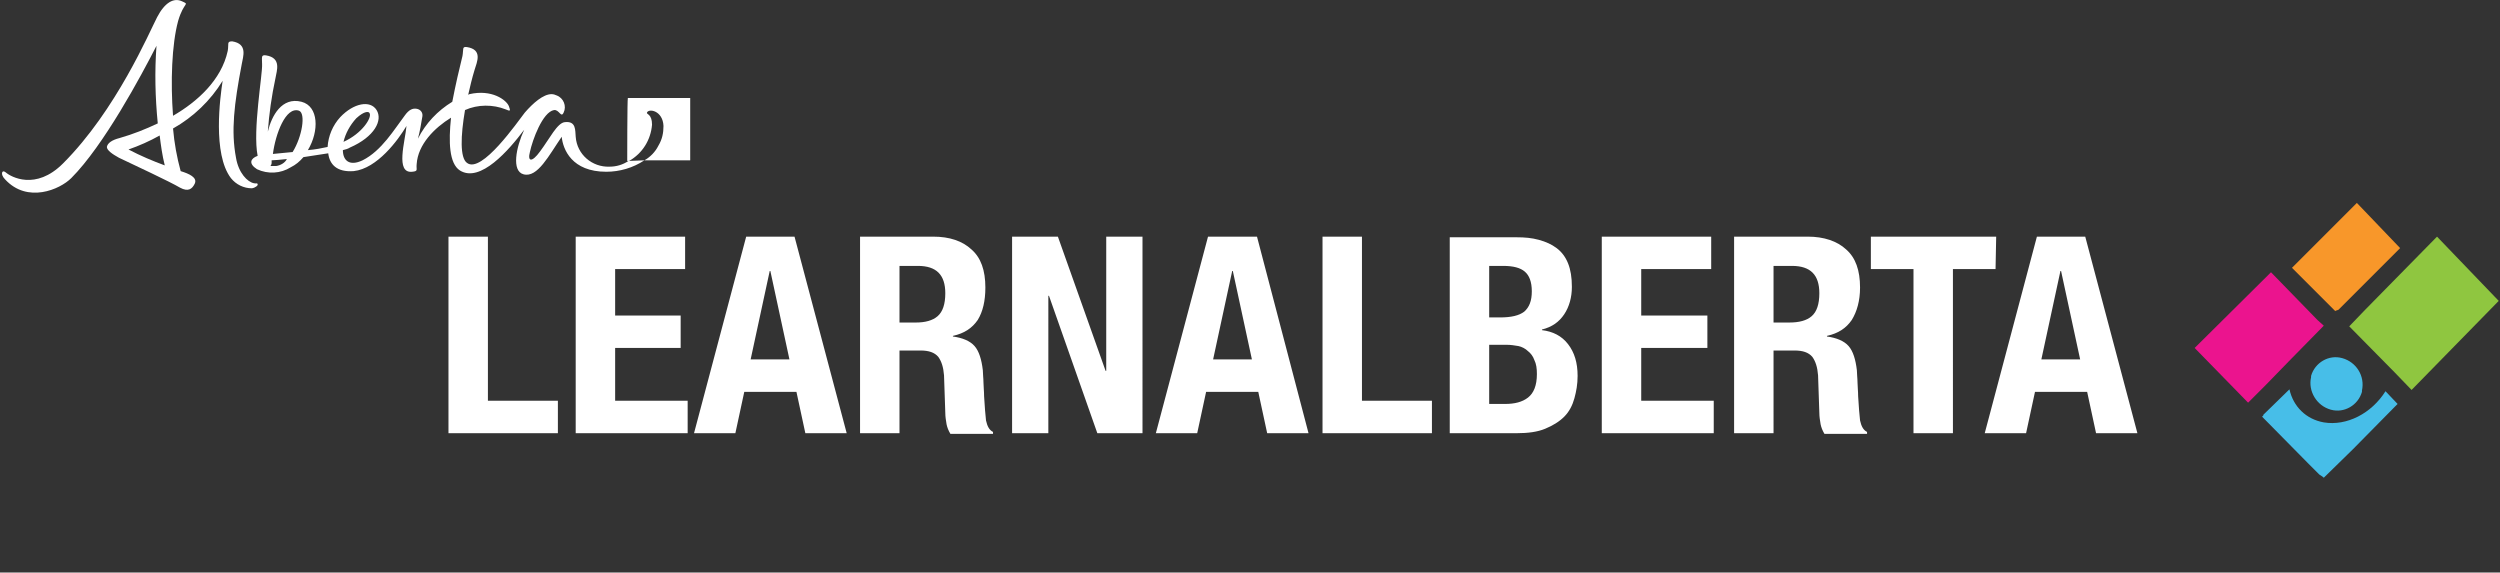 <svg xmlns="http://www.w3.org/2000/svg"  width="393" height="90" fill="none">
<rect width="100%" height="100%" fill="#333333" stroke="none"/>
<style type="text/css">
	.st0{fill:#47BEE8;}
	.st1{fill:#8FC640;}
	.st2{fill:#EB148E;}
	.st3{fill:#F8972A;}
	.st4{fill:#FFFFFF;}
	.st5{display:none;fill:#FF892C;}
</style>
<path class="st0" d="M365.3,75.1l4.6-4.5l7-7.1l-1.9-2c-2.2,3.5-6.1,5.5-9.7,4.9c-2.8-0.5-4.8-2.5-5.4-5.2l-4.1,4v0.1
	c-0.1,0.1-0.1,0.1-0.2,0.2l7.2,7.3l1.8,1.8C364.9,74.8,365.1,74.9,365.3,75.1L365.3,75.1z"/>
<path class="st0" d="M368.2,56.3c-2.1-0.6-4.3,0.7-4.9,2.8c0,0.1,0,0.1,0,0.2c-0.5,2.2,0.9,4.5,3.1,5.1c2.1,0.6,4.3-0.7,4.9-2.8
	c0-0.1,0-0.1,0-0.2C371.8,59.1,370.4,56.9,368.2,56.3z"/>
<path class="st1" d="M383.1,37.2l-11.3,11.5l-2.5,2.6l7.1,7.2l2.7,2.8l13.7-14L383.1,37.2z"/>
<path class="st2" d="M364.3,50.3l-7.3-7.5l-12,11.9l8.4,8.6l2.9-2.9l3.5-3.6l5.5-5.6L364.3,50.3L364.3,50.3z"/>
<path class="st3" d="M367.6,48.7l5-5l4.7-4.7l-6.8-7.1l-10.2,10.2l6.8,6.8C367.2,48.8,367.4,48.8,367.6,48.7L367.6,48.7z"/>
<path class="st4" d="M70.5,68.1h17.2V63h-11V37.2h-6.2V68.1L70.5,68.1z M107.7,37.2H90.5v30.9h17.6V63H96.7v-8.3H107v-5.1H96.7v-7.3
	h11C107.7,42.3,107.7,37.2,107.7,37.2z M124.1,56.5l-3-13.9H121l-3,13.9L124.1,56.5L124.1,56.5z M124.9,37.2l8.2,30.9h-6.5l-1.4-6.5
	H117l-1.4,6.5h-6.5l8.2-30.9H124.9z M135.2,37.2v30.9h6.2V55.1h3.3c1.3,0,2.2,0.3,2.8,1c0.5,0.7,0.8,1.6,0.9,2.9l0.2,5.9
	c0,0.6,0.1,1.2,0.2,1.8c0.1,0.5,0.3,1,0.6,1.5h6.7v-0.3c-0.6-0.3-0.9-0.9-1.1-1.8c-0.1-0.9-0.2-2.1-0.3-3.8c0-0.8-0.1-1.6-0.1-2.2
	c0-0.6-0.1-1.3-0.1-1.9c-0.2-1.7-0.6-3-1.3-3.8c-0.7-0.8-1.9-1.3-3.4-1.5v-0.1c1.8-0.4,3-1.2,3.9-2.5c0.8-1.3,1.2-3,1.2-5.1
	c0-2.7-0.7-4.7-2.2-6c-1.4-1.3-3.4-2-6-2L135.2,37.2L135.2,37.2z M141.4,50.7v-8.9h2.9c2.9,0,4.3,1.4,4.3,4.3c0,1.7-0.4,2.9-1.2,3.6
	c-0.8,0.7-2,1-3.4,1L141.4,50.7L141.4,50.7z M166.3,37.2h-7.2v30.9h5.7V46.5h0.1l7.6,21.6h7.1V37.2h-5.7v21.1h-0.1L166.3,37.2z
	 M196.8,56.5l-3-13.9h-0.1l-3,13.9L196.8,56.5L196.8,56.5z M197.6,37.2l8.1,30.9h-6.5l-1.4-6.5h-8.2l-1.4,6.5h-6.5l8.2-30.9H197.6
	L197.6,37.2z M207.9,68.1h17.2V63h-11V37.2h-6.2V68.1z M234.1,63.5v-9.3h2.7c0.7,0,1.3,0.1,1.9,0.2c0.5,0.1,1.1,0.4,1.5,0.8
	c0.4,0.3,0.8,0.8,1,1.4c0.3,0.6,0.4,1.3,0.4,2.2c0,1.8-0.5,3-1.4,3.7s-2.1,1-3.6,1H234.1z M234.1,49.9v-8.1h2.2
	c1.6,0,2.7,0.3,3.4,0.9c0.7,0.6,1.1,1.6,1.1,3.1s-0.4,2.5-1.2,3.2c-0.8,0.6-2,0.9-3.8,0.9H234.1z M227.9,37.2v30.9h10.5
	c1.8,0,3.3-0.2,4.5-0.7c1.2-0.5,2.2-1.1,3-1.9c0.8-0.8,1.3-1.8,1.6-2.9c0.3-1.1,0.5-2.2,0.5-3.5c0-2.1-0.5-3.7-1.5-5s-2.4-2-4.1-2.2
	v-0.1c1.6-0.4,2.7-1.2,3.5-2.4c0.8-1.2,1.2-2.7,1.2-4.3c0-1.5-0.2-2.7-0.6-3.7c-0.4-1-1-1.8-1.8-2.4c-0.8-0.6-1.7-1-2.8-1.3
	c-1.1-0.3-2.2-0.4-3.5-0.4H227.9z M269,37.2h-17.2v30.9h17.6V63H258v-8.3h10.4v-5.1H258v-7.3h11C269,42.3,269,37.2,269,37.2z
	 M272.6,37.2v30.9h6.2V55.1h3.3c1.3,0,2.2,0.3,2.8,1c0.5,0.7,0.8,1.6,0.9,2.9l0.2,5.9c0,0.6,0.1,1.2,0.2,1.8c0.1,0.5,0.3,1,0.6,1.5
	h6.7v-0.3c-0.6-0.3-0.9-0.9-1.1-1.8c-0.1-0.9-0.2-2.1-0.3-3.8c0-0.8-0.1-1.6-0.1-2.2c0-0.6-0.1-1.3-0.1-1.9c-0.2-1.7-0.6-3-1.3-3.8
	s-1.9-1.3-3.4-1.5v-0.1c1.8-0.4,3-1.2,3.9-2.5c0.8-1.3,1.3-3,1.3-5.1c0-2.7-0.7-4.7-2.2-6c-1.4-1.3-3.5-2-6-2L272.6,37.2L272.6,37.2
	z M278.8,50.7v-8.9h2.9c2.9,0,4.3,1.4,4.3,4.3c0,1.7-0.4,2.9-1.2,3.6c-0.8,0.7-2,1-3.5,1L278.8,50.7L278.8,50.7z M313.8,37.2h-19.7
	v5.1h6.7v25.8h6.2V42.3h6.7L313.8,37.2L313.8,37.2z M327,56.5l-3-13.9h-0.1l-3,13.9L327,56.5L327,56.5z M327.8,37.2l8.2,30.9h-6.5
	l-1.4-6.5h-8.2l-1.4,6.5H312l8.2-30.9H327.8z"/>
<path class="st5" d="M70.1,66.9h39.6v22.8H70.1C70.1,89.7,70.1,66.9,70.1,66.9z"/>
<path class="st4" d="M39.9,28.8c-1-0.2-2.4-1.6-2.8-4c-0.8-4.2-0.3-8.4,0.9-14.7c0.2-1.2,1-3.2-1.5-3.6C35.6,6.5,36,6.9,35.8,8
	c-1,4.6-4.8,8-8.6,10.2C26.8,12.9,27,7,28,3.3c0.9-3.1,1.9-2.5,0.6-3.1s-2.7,0.2-3.9,2.5s-6.4,14.6-14.8,23c-4.3,4.3-8.2,2.1-9,1.4
	c-0.6-0.5-0.9,0.3-0.1,1.1C4.3,32,9.4,29.8,11.2,28c5.1-5.1,11-16.1,13.4-20.8c-0.3,4.1-0.2,8.1,0.2,12.2c-1.9,0.9-3.9,1.7-6,2.3
	c-1.2,0.3-1.9,0.8-2,1.4c0,0.5,0.8,1.1,1.9,1.7c2.1,1,8.1,3.8,9.6,4.7c1.3,0.7,1.9,0.2,2.3-0.6c0.5-1-0.9-1.6-2.2-2
	c-0.6-2.2-1-4.4-1.2-6.7c3.2-1.8,5.9-4.4,7.8-7.5c-0.4,2.6-1.6,11.5,1.3,15.3c0.8,1,2,1.6,3.3,1.6c0.6-0.1,1-0.5,0.9-0.6
	C40.5,28.7,40.2,28.9,39.9,28.8z M20.2,23.5c1.7-0.6,3.3-1.3,4.9-2.2c0.2,1.6,0.4,3.1,0.8,4.7C24,25.3,22.1,24.5,20.2,23.5z"/>
<path class="st4" d="M98.8,25.3c-0.9,0.6-1.9,0.9-3,0.9c-2.7,0.1-5.1-1.9-5.3-4.7c-0.1-1,0.1-2.5-1.7-2.3c-1.2,0.1-2.4,2.6-3.9,4.6
	c-1.3,1.8-2,1.6-1.6,0.1c0.4-1.9,2-6.3,3.8-6.6c0.8-0.1,1.1,1.3,1.5,0.4c0.5-1,0-2.3-1.1-2.7c-0.2-0.1-0.5-0.2-0.8-0.2
	c-1.3,0-2.9,1.4-4.2,2.9c-1.1,1.4-6.8,9.7-9.1,7.9c-1.1-0.8-1-4.2-0.3-8.3c2-0.9,4.4-0.9,6.4-0.1c0.7,0.3,0.8,0.3,0.5-0.5
	c-0.4-1-2.7-2.7-6.2-1.9l-0.2,0.1c0.3-1.3,0.6-2.6,1-3.9s1.3-3.2-1.2-3.6c-0.8-0.1-0.5,0.3-0.7,1.4c-0.5,2-1.1,4.6-1.6,7.2
	c-2.3,1.4-4.2,3.4-5.4,5.8c0.3-1.1,0.5-2.3,0.7-3.5c0.1-0.6-0.3-1.1-0.9-1.2c-0.6-0.1-1.2,0.1-1.9,1.1C62,20.3,60,23.7,57,25.2
	c-2.1,1-3.1,0-3.1-1.6c0.4-0.1,0.8-0.2,1.1-0.4c3.9-1.7,5.2-4.3,4.2-5.9s-3.6-1.1-5.7,1.1c-1.2,1.3-1.9,3-2,4.7
	c-0.9,0.2-1.9,0.4-3.1,0.5c1.8-3,1.7-6.9-1-7.6c-3.1-0.8-4.7,2.2-5.3,4.7c0.2-2.8,0.6-5.6,1.2-8.4c0.2-1.2,1-3.2-1.5-3.6
	C41,8.6,41.2,9,41.2,10.1c0.1,1.5-1.5,10.4-0.7,14.4c-1.1,0.4-1.5,1.2-0.1,2.1c1.7,0.8,3.7,0.7,5.3-0.3c0.8-0.4,1.4-0.9,2-1.6
	c1.3-0.2,2.7-0.4,3.9-0.6c0.2,1.7,1.3,3,4,2.8c3.7-0.4,7-4.9,8.3-7.1c-0.2,2.4-1.8,7.5,0.9,7.2c1-0.1,0.6-0.3,0.7-1.2
	c0.2-3.1,2.8-5.7,5.4-7.3c-0.4,3.8-0.3,7.2,1.4,8.3c3.2,2,7.7-3.2,10.1-6.4c-1.3,2.8-2,6.5-0.1,7c2.2,0.6,4-3,6-5.9
	c0.2,2,1.6,5.5,7,5.5c2.1,0,4.2-0.6,6-1.8L98.8,25.3L98.8,25.3z M56,18.6c1.3-1.2,2-1.1,2.1-0.8c0.4,0.7-1.2,3.2-4.1,4.5
	C54.3,21,55,19.7,56,18.6z M43.4,26.1c-0.3,0-0.6,0-0.9,0c0.1-0.1,0.2-0.3,0.2-0.5v-0.4c0.5,0,1.4-0.1,2.4-0.2
	C44.8,25.6,44.1,26,43.4,26.1z M46,23.9c-1,0.1-2,0.2-3.1,0.3c0.4-3.1,2-7.5,4.1-6.8C48.1,17.8,47.5,21.5,46,23.9z"/>
<path class="st4" d="M98.6,25.3h0.3c2.1-1.2,3.4-3.3,3.6-5.7c0-1.7-0.9-1.6-0.8-1.9c0.3-0.7,2.5-0.3,2.6,2.1c0,1.1-0.2,2.1-0.8,3.1
	c-0.5,1-1.3,1.8-2.2,2.3h7.2v-9.8h-9.8C98.6,15.5,98.6,25.3,98.6,25.3z"/>
</svg>
